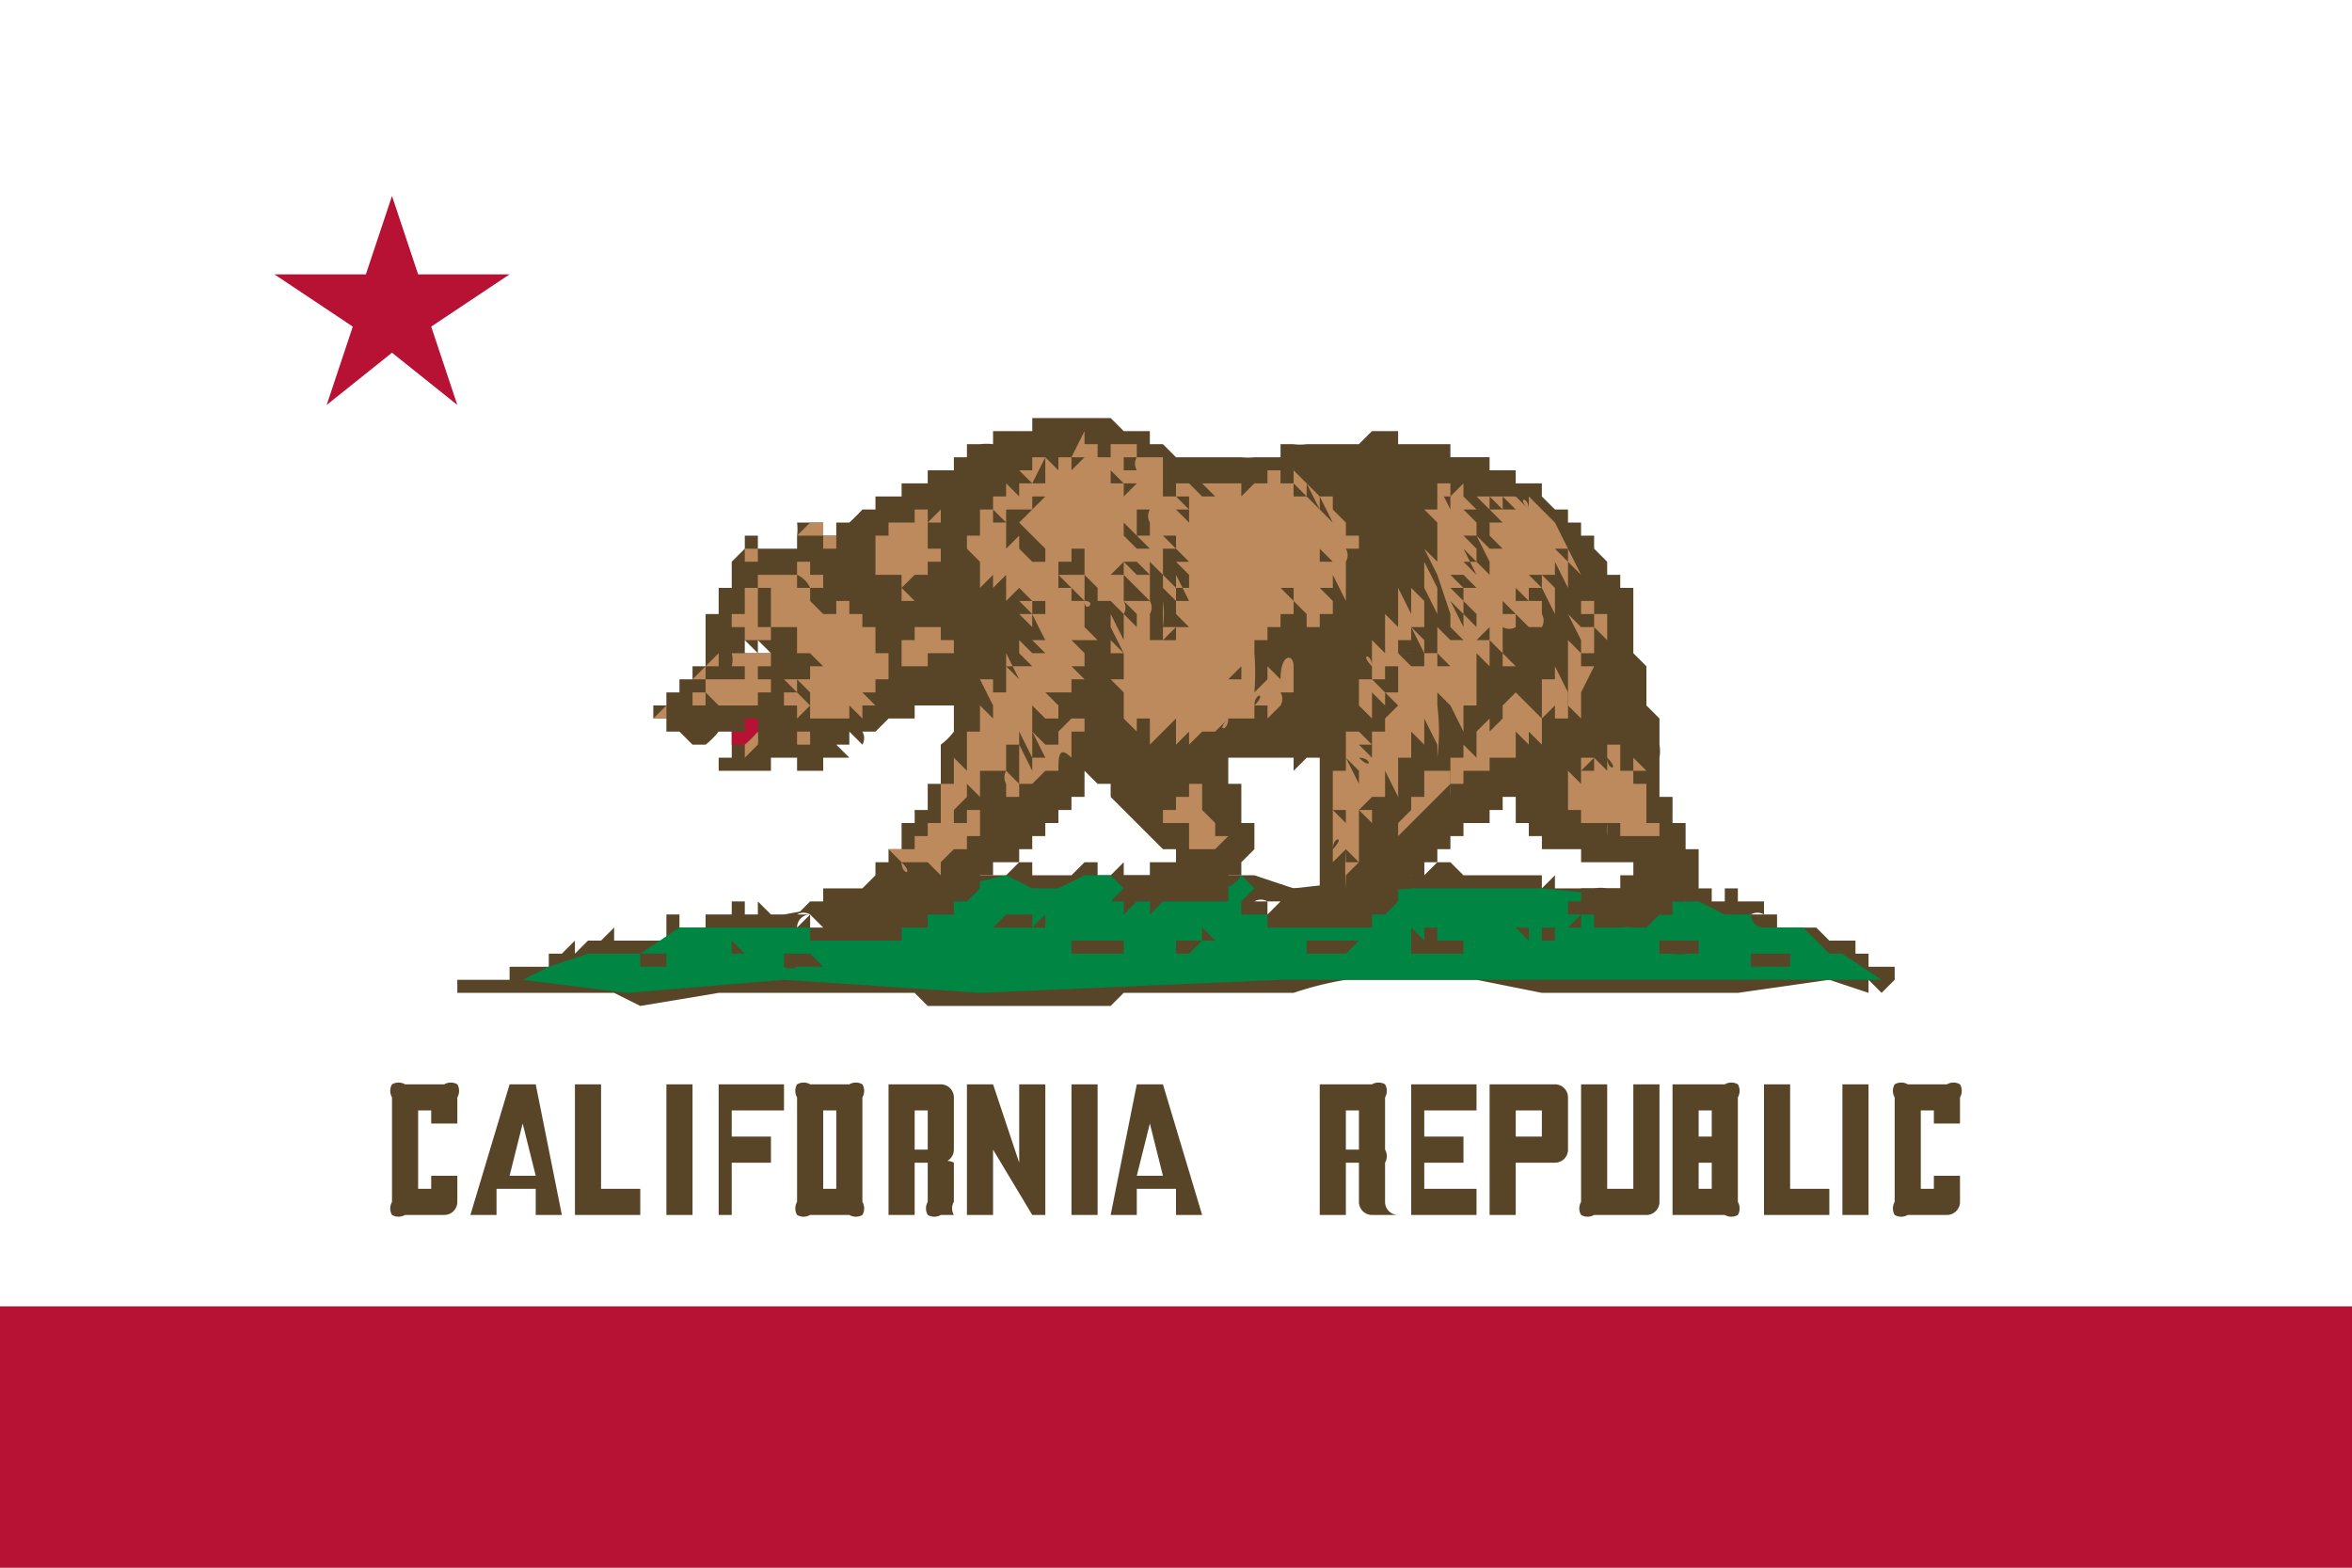 <svg width="180" height="120" fill="none" xmlns="http://www.w3.org/2000/svg"><rect width="100%" height="100%" fill="#333333" stroke="none"/><g clip-path="url(#a)"><path d="M180 0H0v120h180V0Z" fill="#fff"/><path d="M180 100H0v20h180v-20ZM30 15l2 6h7l-6 4 2 6-5-4-5 4 2-6-6-4h7l2-6Z" fill="#B71234"/><path d="M30 92v-8a1 1 0 0 1 0-1 1 1 0 0 1 1 0h3a1 1 0 0 1 1 0 1 1 0 0 1 0 1v2h-2v-1h-1v6h1v-1h2v2a1 1 0 0 1-1 1h-3a1 1 0 0 1-1 0 1 1 0 0 1 0-1ZM38 93h-2l3-10h2l2 10h-2v-2h-3v2Zm1-3h2l-1-4-1 4ZM46 91h3v2h-5V83h2v8ZM51 83h2v10h-2V83ZM56 93h-1V83h5v2h-4v2h3v2h-3v4ZM66 84v8a1 1 0 0 1 0 1 1 1 0 0 1-1 0h-3a1 1 0 0 1-1 0 1 1 0 0 1 0-1v-8a1 1 0 0 1 0-1 1 1 0 0 1 1 0h3a1 1 0 0 1 1 0 1 1 0 0 1 0 1Zm-3 7h1v-6h-1v6ZM70 93h-2V83h4a1 1 0 0 1 1 1v4a1 1 0 0 1-1 1 1 1 0 0 1 1 0v3a1 1 0 0 0 0 1h-1a1 1 0 0 1-1 0 1 1 0 0 1 0-1v-3h-1v4Zm0-5h1v-3h-1v3ZM78 89v-6h2v10h-1l-3-5v5h-2V83h2l2 6ZM82 83h2v10h-2V83ZM87 93h-2l2-10h2l3 10h-2v-2h-3v2Zm0-3h2l-1-4-1 4ZM103 93h-2V83h4a1 1 0 0 1 1 0 1 1 0 0 1 0 1v4a1 1 0 0 1 0 1v3a1 1 0 0 0 1 1h-2a1 1 0 0 1-1-1v-3h-1v4Zm0-5h1v-3h-1v3ZM108 93V83h5v2h-4v2h3v2h-3v2h4v2h-5ZM120 84v4a1 1 0 0 1-1 1h-3v4h-2V83h5a1 1 0 0 1 1 1Zm-4 3h2v-2h-2v2ZM123 83v8h2v-8h2v9a1 1 0 0 1-1 1h-4a1 1 0 0 1-1 0 1 1 0 0 1 0-1v-9h2ZM128 93V83h4a1 1 0 0 1 1 0 1 1 0 0 1 0 1v4h-1 1v4a1 1 0 0 1 0 1 1 1 0 0 1-1 0h-4Zm2-6h1v-2h-1v2Zm0 4h1v-2h-1v2ZM137 91h3v2h-5V83h2v8ZM141 83h2v10h-2V83ZM145 92v-8a1 1 0 0 1 0-1 1 1 0 0 1 1 0h3a1 1 0 0 1 1 0 1 1 0 0 1 0 1v2h-2v-1h-1v6h1v-1h2v2a1 1 0 0 1-1 1h-3a1 1 0 0 1-1 0 1 1 0 0 1 0-1ZM145 75v-1h-2v-1h-1v-1h-2l-1-1h-3v-1c0-1 0-1 0 0h-2a1 1 0 0 1 1 0v-1h-2v1-2h-1c0 1 0 0 0 0v1h-1v-1h-2s0 1 0 0v1l-5-1h-5v-1l-1 1v-1h-6v-1 1l-1-1v1-1h-1v1-1l-1 1v-1l-1 1-9 1-3-1H86v-1l-1 1h-1v-1h-1l-1 1h-3v-1h-1l-1 1h-4a59 59 0 0 1-2 1l-11 2h-1l-1-1v1h-1v-1h-1v1h-2v1h-2v-1h-1v2h-4v-1l-1 1v-1 1h-1l-1 1v-1l-1 1h-1v1h-3v1h-4v1h12l2 1 6-1h15l1 1h14l1-1h13a25 25 0 0 1 4-1h10l5 1h15l7-1 3 1v-1l1 1 1-1Z" fill="#584528"/><path d="M141 73h-1l-2-2h-3a1 1 0 0 1-1-1h-2l-2-1h-2l-10-1h-10l-11 1-2-2a2 2 0 0 1-2 1h-7l-1-1h-2l-2 1h-2l-2-1-13 3-4 1h-8l-3 2h-4l-3 1-2 1c-1 0-1 0 0 0l8 1 12-1 15 1 23-1h46l-3-2Z" fill="#008542"/><path d="M87 73h-1v-1h-3v1-1h-1v1h-1 6Zm-14 0h-1v-1 1h-1v-1 1h-2 1v1-1h3Zm7-2v-1l-1 1v-1h-2c0 1 0 1 0 0l-1 1h4ZM137 74v-1h-3v1h3Zm-74 0v-1 1l-1-1h-1v1-1c0 1 0 1 0 0h-1v1a1 1 0 0 0 1 0h2Zm-5-1h-1v-1 1l-1-1v1h-2 1-1 4Zm-7 0h-2v1h2v-1c0 1 0 0 0 0Zm44-1h-1c-1 0-1 0 0 0h-1v-1 1l-1-1v1h-1c-1 0-1 0 0 0h-1v1h1l1-1h1c0 1 0 1 0 0v1-1h1v1-1h1Zm36 1h-1v-1 1-1h-3v1c0-1 0 0 0 0h-1 2-1 1a3 3 0 0 0 1 0h2ZM119 72v-1h-2v-1 1h-2s0 1 0 0h1l1 1v-1c0 1 0 1 0 0h1v1h1Zm-7 0h-2v-1h-1v1l-1-1v1h-1 1-1v1-1h1v1c1 0 1 0 0 0h4v-1Zm-8 0h-4c0 1 0 0 0 0v1h-1 4l1-1Z" fill="#584528"/><path d="M130 68v-3h-1v-2h-1v-2h-1v-3a3 3 0 0 0 0-1v-2c-1 0-1 0 0 0l-1-1v-3l-1-1v-5h-1v-1h-1v-1l-1-1v-1h-1v-1h-1v-1h-1l-1-1v-1h-2v-1h-2v-1h-3v-1h-4v-1h-2l-1 1h-4a4 4 0 0 1-1 0h-1v1h-2a5 5 0 0 1-1 0h-5l-1-1h-1v-1h-2l-1-1h-6v1h-3v1a4 4 0 0 0-1 0h-1v1h-1v1c0-1 0 0 0 0h-2v1h-2v1h-2v1h-1a15 15 0 0 1-1 1h-1v1h-1v-1h-2a4 4 0 0 1 0 1v1h-3v-1h-1v1l-1 1v2h-1v2h-1v4h-1v1h-1v1h-1v1h-1v1h1v1-1 1h1l1 1h1a6 6 0 0 0 1-1h1s0-1 0 0v1h-1 1v1h-1v-1 1-1 2h4v-1h2v1h1s0-1 0 0v1-1h1v-1h1-1 2l-1-1h1v-1 1-1l1 1v-1h-1 1a1 1 0 0 1 0 1v-1h1l1-1h2v-1 1-1h3v2a5 5 0 0 1-1 1v3h-1v2h-1v1h-1v2h-1v1h-1v1l-1 1h-3v1h-1l-1 1h-1v1h2-1v1-1h2-1v1h7v-1h2v-1h2v-1 1-1h1l1-1v-1h1v-1h2v-1h1v-1h1v-1h1v-1h1v-1h1v-2l1 1h1v1l1 1 1 1 1 1 1 1h1v1h-2v1h-2v1l-1 1h1-1 1v1l1-1h1v1l1-1h5v-2h1v-1l1-1v-2h-1v-1c1 0 1 0 0 0v-2h-1v-2h5v1-1 1-1 1l1-1s-1 0 0 0v1-1 1-1h1v9-1 2a1 1 0 0 1-1 0h-4l-1 1v1-1 1h1-1 1v1-1h1v1-1 1h8v-1h1l1-1v-1h1v-1h1v-1h1v-1 1-1h1v-1h1v-1h2v-1h1v-1h1v2h1v1h1v1h3v1h4v1h-1v1h-1a3 3 0 0 0-1 0h-1s2-1 0 0v1h-1v1l1-1-1 1h1l-1 1h1v-1h1v1h2a4 4 0 0 1 1 0h1l1-1a4 4 0 0 0 1 0v-1h1l1-1Z" fill="#584528"/><path d="M58 49v1-1Zm1 1-1-1h1-1v1h1ZM58 50l-1-1h1-1v1h1Zm65 20h-2 2Zm-60 1h1-1Zm34-2-1 1 1-1Zm-35 2h1l-1-1v1Zm0-1a1 1 0 0 0-1 0h1ZM62 70a1 1 0 0 0-1 1l1-1Zm35-1a1 1 0 0 0-1 0h1Zm25 0-1 1 1-1Zm-1 0ZM97 69v1l1-1h-1ZM97 70h1-1Z" fill="#fff"/><path d="M58 55h-1v1h-1v1h1l1-1v-1Z" fill="#B71234"/><path d="M66 54h-1l1 1v-1Zm-5 1Zm1 1h-1 1-1v1h1v-1Zm-3-4h-1v-1h-1v1h-2v-1 1h-1v1h-1v1h1v-1l1 1h-1 2v1-1h2-1 1v-1h1v-1Zm2 4h-1v-1c1 0 1 0 0 0v1h1ZM59 49v1h-2c0 1 0 1 0 0h-1 1-1v-1 1a2 2 0 0 1 0 1h3c-1 0 0 0 0 0v-2Zm-8 5-1 1h1v-1Zm6-11h1v-1c-1 0-1 0 0 0h-1v1Zm15 5c-1 0-1 0 0 0h-2v1-1 1h-1v2h1c1 0 1 0 0 0h1v-1h1v1-2 1h1v-1h-1v-1Zm-10-7s0 1 0 0h1v1h1v-1s0 1 0 0h-1v-1h-1l-1 1h1Z" fill="#BD8A5E"/><path d="M51 55Zm2-3h1v-1h1v-1l-1 1-1 1Zm5 4a8 8 0 0 1-1 1v1l1-1s-1 0 0 0a5 5 0 0 0 0-1Zm4-6h-1 1Zm31 14v-1l-1-1v-2h-1v1-1h-1 1v1h-1v-1 2h-1v1h2v2-1 1h1c0 1 0 1 0 0h1v-1 1l1-1h-1Zm30-7Zm-34 5ZM127 64v-1h-1 1-1v-2h-1 1-1 1v-1h-1v-1h-1v-1h1v1h1l-1-1c1 0 1 0 0 0v-1 1h-1v-1h-1v1c1 1 0 1 0 0h-1 1v1h-1 1l-1-1v1-1 1c0 1 0 1 0 0h-1l1-1h-1v2c0 1 0 1 0 0l-1-1v3h1v1-1 1h2v-1 2a4 4 0 0 1 0-1h1v1h1v-1 1h2ZM68 52v-2h-1v-2h-1v-1h-1v-1h-1v1h-1l-1-1v1-2h2-1v-1h-1v-1h-1v-2 3h-1 1-1v-1 1h-1v-1 1h-1v1h-1v1-1 2h-1v1h2v-3h1v2h-1 1v1h-1 1-2v1h2v-1h2v1h-1 1v1h2-1l1 1h-1c0 1 0 0 0 0v1h-1l1 1h-1v-1h-1l1 1h1v1l-1-1s0 1 0 0h-2 1v1h1v1l1-1v1h-1 1v2-1h1-1v-1h1v1c1 0 1 0 0 0v-1h1v1-1h1v1-2h2l-1-1h1v-1h-1 1v2-2h1Zm-7-8a2 2 0 0 1 1 1h-1v-1Zm1 10h-1 1Zm6-9v-1h1v2-1 1h1l-1-1 1-1v1-1c0 1 0 0 0 0h1v-1h1v-1h-1v-1c0 1 0 1 0 0v-1h1v-2 1l-1 1v-1h-1v1c0-1 0-1 0 0h-1v1-1h-1v-1 3-1h-1v1-1 3h-1 2v2-1 1-1ZM61 51Zm50 3v-2 2l1 2v-3 1c0 1 0 1 0 0v-3 3h1v-4s0 1 0 0v1-1 2-2l1 1v-2c0 1 0 1 0 0v-1 1l1 1v-2 3h1l-1-1v-2a1 1 0 0 0 1 0v-1l1 1v-3c0 1 0 1 0 0v3h1a1 1 0 0 0 0-1h-1 1v-1h-1v-2 1h1l-1-1h1v1l1 2v-2l-1-1h1v1-2l1 2v-1l-1-1v-1 1l1 1v-1l-1-1h1v-1 2l1 1-1-2-1-2v1-1l-1-1c0 1 0 1 0 0l-1-1v1c0-1-1-1 0 0l-1-1v1h1-1v-1h-1l1 1h-1v-1h-1l1 1v1-1 2-2h-1v-1h-1l1 1 1 1h-1v-1 2h1l-1-1v1l1 1h-1c0-1 0-1 0 0v1l1 1-1-1v-1l-1-1s-1 0 0 0l1 2v1l-1-1v1-2l-1-1h1-1 1v-2 1l-1-1h1l-1-1v-1 1-1l-1 1h1v1-1h-1v-1 1s0 1 0 0v-1h-1v1h1v1l-1-2h-1 1v2h1-1v1-1h-1c0-1 0 0 0 0l1 1v4-1l-1-1 1 2v-1 2-1l1 2v2-1c0 1 0 0 0 0v1l1 1h-1v-1c1 0 0 0 0 0v1l-1-1 1 1-1-1v2-1 1l-1-1v-2 2l1 1v1-1h-1v1-1 1c0 1 0 1 0 0-1 0-1 0 0 0v1-1h-1l1 1-1-1v-1h-1v-2 1h1v1-2l1 2v-1l-1-1h1s0 1 0 0v-2 2-3l1 2v1-2 1-2l-1-2v2-1 1s0-1 0 0v1l-1-1v-1 3-2 2l-1-2v2l1 1-1-2v2l-1-1v2s0-1 0 0v1-2 3-1l-1-1v1l1 1-1-1v-1 2a25 25 0 0 0 0 1v-1c0-1-1-1 0 0v1h-1v1-1c0 1 0 1 0 0v-1 4-1c0-1 0-1 0 0l1 1v-3 1l1 1v1-2l-1-1h1v1l1 1-1 1v-1 2-1 1l-1-1v-1 1l1 1h-1v1-1 1l-1-1v1h1v1l-1-1v1c1 0 1 1 0 0v1-1 1-3h-1v2l1 1v1l-1-2v-1 3-1h-1v1c0-1 0-1 0 0v1h-1 1c0-1 0 0 0 0v3-1 3-1c0-1 1-1 0 0v1l1-1c0-1 0-1 0 0v1-1a22 22 0 0 0 0 3v-1 1-1l1-1h-1v-1l1 1v-5 2-1l1 1v-1 1-1h-1l1-1v2-2 1-2 1h1v-1l-1-1 1 1v2-1 3-1 1-2l1 1-1-1v-3c0-1 0-1 0 0l1 2v3c0 1 0 0 0 0v-4 1-2c0-1 0-1 0 0v-1h1v1-1c0 1 0 1 0 0v-1 1c0 1 0 1 0 0v-2l1 1v-1 1-2l1 2v1a16 16 0 0 0 0-4v2-3l1 1v1-1Zm6-8h-1v-1l1 1Zm-1-2v-1 1c1 0 0 0 0 0Zm0 1v-1 1Zm0-2h1v2-1c0 1 0 0 0 0a1 1 0 0 0 0-1h-1Zm0-4v1-1Zm0 7c0 1 0 0 0 0Zm-1-5Zm0 7v-1 1Zm0-2Zm0 2v-1 1Zm0-2 1 1h-1v-1Zm0-1v-1 1Zm0-3v1-1Zm0 2Zm-1 3v1-1Zm0 1v-1 1Zm0-3v1-1Zm-2-5h1-1Zm0 12s0-1 0 0Zm0-2v-1 1Zm1-2c0 1 0 1 0 0l-1-1v-1l1 1v1Zm-1-4 1 1h-1v-1Zm1 1v-1l-1-1v-1l1 2v1Zm0 3v-1 1Zm1 0v1h-1l1-1Zm-1-2Zm-1-4 1 1v1-1h-1v-1Zm0 0v1-1Zm0 5v-1 1Zm-1-4 1 1-1-1Zm0 0v1h1a28 28 0 0 0 0 1l-1-1v-1Zm1 3-1-1h1v1Zm-2-3s1 0 0 0Zm1 3v-1l-1-1 1 3v-1Zm0 0v-2c0 1 0 0 0 0-1 0-1 0 0 0v2Zm0 0 1 1v1l-1-2Zm-9 16v1-1Zm0 0Zm1 1-1-1h1v1Zm0-2v1-1Zm0 1v-1 1Zm0 1v1-2 1Zm0 1Zm1-3v-1 1Zm1 0v-1 1Zm1-1v-1 1Zm1-11v1-1Zm0 0Zm0 4v-1c0-1 0-1 0 0v2-1h-1v1-2 1-3 1h1v1-2 3c1 0 0 0 0 0Zm0 4h1-1Zm1 0Zm1-4-1-1v1-1 1-2l-1-1h1v2l1 1Zm1 1v-1 1Zm0-3v-1l1 1h-1Zm1 2v-1 1Zm0-3v-1 1Zm-10-2v-1h1c0-1 0-1 0 0v-1l-1-1h1c0 1 0 0 0 0v-1l1 2s0 1 0 0v-1c1 0 0 0 0 0v-2 1-1a1 1 0 0 0 0-1c1 0 1 0 0 0v-1 1h1v1-2h-1v-1l-1-1v1l1 1-1-1v-2h-1l1 2v1-1c-1 0-1 0 0 0l-1-1-1-2 1 1v1l-1-1v-1l-1-1v1l1 1h-1v-1 1-1h-1v-1 1-1h-1v1c0-1 0-1 0 0h-1v-1 1c0 1 0 0 0 0h-1 1l-1 1v-2 1h-1v1-1 1-1h-1v-1 2-1h-1l1 1h-1c-1 0-1 0 0 0l-1-1c-1 0-1 0 0 0 0 0 0 1 0 0-1 0-1 0 0 0h-1s0 1 0 0v2-1h-1v-1 1-3h-1v1-1s1 0 0 0h-1a1 1 0 0 0 0 1h-1v-1c1 0 1 0 0 0h1v-1h-1s-1 0 0 0h-1v1h-1c0-1 0-1 0 0v-1h-1v1-1 1-2l-1 2c0-1 0-1 0 0h-1v-1h1-1v2l-1-1v2h-1l1-2v-1 1c-1 0-1 0 0 0h-1v1s0 1 0 0h-1l1 1h-1v1l-1-1v2-2 2-1h-1v1-2 3-1h-1c0 1 0 1 0 0v1s0 1 0 0c-1 0 0 0 0 0v1h-1v-1 2l1 1v1s0 1 0 0v1l1-1v2-2 2-1l1-1v2c0-1 0-1 0 0v-1 1l1-1v1l1 1a61 61 0 0 0 1 2l-1-1v-1h-1l1 1 1 1h-1l1 1h-1v-1 2-1l-1-1v1l1 1h-1c0-1 0-1 0 0h-1v-1l-1-1 1 1 1 2-1-1v2h-1v1-2h-1l1 2h-1v-1 2h1-1v1-1 2-1h-1v1-1 3l-1-1v-1 2c0-1 0-1 0 0v1-1 1h-1v4-1h-1c0-1 0-1 0 0v1h-1c0-1 0-1 0 0v1h-1c0 1 0 1 0 0h-1l1 1c0 1 1 1 0 0h1v-1 1c0 1 0 1 0 0h1v1-1s0-1 0 0v-1 1l1 1v-1 1c0 1 0 0 0 0v-1c0-1 0-1 0 0 0 0 1 0 0 0l1-1c0 1 0 1 0 0v1-1h1v-1c0-1 0-1 0 0h1c0 1 0 0 0 0v-1 1-2 1-1h-1v1c1 0 1 0 0 0v1-1h-1v1-1c0-1 0-1 0 0v-2 1c0 1 0 0 0 0l1-1v2-3l1 1v-2 1-1h1c0 1 0 1 0 0s0-1 0 0h1-1 1v-1c0 1 0 1 0 0v-1 1c0-1 0 0 0 0v-1h1v-1l1 2v1c0-1 0 0 0 0 0 1 0 1 0 0l-1-2v3l-1-1a1 1 0 0 0 0 1c1 0 1 0 0 0v2c0-1 0-1 0 0v-1h1v1-2 1-1h1v1s0 1 0 0v-1 1-1l1-1v1-1c0 1 0 0 0 0h1v1-2 1c0-1 0-2 1-1v-1c0 1 0 0 0 0v-1h1v-2 1h-1l-1 1c1 0 1 0 0 0 0 0 0 1 0 0v1h-1v1l-1-2 1 1v2-1h-1v-3 1-2l1 1v1-1a26 26 0 0 1 0-1c-1 0-1 0 0 0 0 1 0 1 0 0v1h1c0-1 0-1 0 0v-1l-1-1h1v1-1h1v1-2c0 1 0 1 0 0v-1 1h1l-1-1v-1 1h1v-1 1-1l-1-1h1v-1 1h1l-1-1v-1l1 1-1-1c1 0 1 0 0 0v-1c0 1 1 0 0 0v-1l1 1v-1 1h1v-1c-1 0 0 0 0 0v1l1 1a1 1 0 0 0 0-1h-1 1v-1l-1-1 1 1v1-2h-1l1-1v1l1 1v-1l-1-1h1c0-1 0-1 0 0l1 1h-1v1l1 1v-1s-1 0 0 0v-1 1-1c1 0 1 0 0 0v-1l1 1v1l1 1v-1l-1-1v-1 1-2h1v1l1 1s0 1 0 0v1h1-2v-2 1l1 2h-1l1 1-1-1v1c0-1 0-1 0 0v1s-1 0 0 0h-1v-2a7 7 0 0 1 0 2v1h-1c0-1 0-1 0 0v-2 1-1 1-1s0-1 0 0a1 1 0 0 0 0-1h-1v2-2h-1l1 1v2-1l-1-1v2l-1-2v1l1 2-1-1v1h1v1h-1 1v1s-1 0 0 0h-1l1 1v3-1c1 0 1 0 0 0l1 1v-2 2c0 1 0 0 0 0v-1h1v1-1 2l1-1v-1 1c0 1 0 0 0 0v-1 1l1-1v2-2 2l1-1v-1 2c0-1 0-1 0 0v-1c0-1 0-1 0 0v1l1-1v-1 1h1v-1 2-1l1-1c-1 1 0 1 0 0v1-1h1v-1 1-1 1h1v-1c0-1 1-1 0 0h1v1-1 1l1-1v-1 1a1 1 0 0 0 0-1h1v1-1s0-1 0 0v-2c0-1-1-1-1 1 0 1 0 1 0 0s0-1 0 0l-1-1c1 0 0 0 0 0v1c0 1 0 1 0 0v-1 1l-1 1a19 19 0 0 0 0-3v-1h1v1-1c0-1 0-1 0 0s0 1 0 0v-1h1v-1c-1-1-1-1 0 0v2-3 1s1 0 0 0h1v1-2l1 1v1-1 2-1h1v-2 3-1Zm2-4v1-1Zm-1-2h1v1-1h-1Zm0 0v1-1Zm0-1v1-1Zm-27 2v-2 2Zm0-1v-1 1Zm0-2Zm1 1c0 1 0 0 0 0v-1 1Zm-5 23Zm1-1Zm1-1-1-1 1 1Zm3-7-1-1h1v1Zm3 0v-1 1Zm5-19Zm0-1c0 1 0 1 0 0Zm-1 0h1-1Zm0 1Zm0-1Zm0 1v1-1Zm-1-1h1l-1 1v-1Zm0 1v1-1Zm0 0v-1 1c0 1 0 1 0 0Zm0 6v-1 1Zm0-5Zm-1-1v1-1Zm0-1v2-2Zm0 10Zm-1-8v1-1Zm0 5v1-1Zm0-5v-1 1Zm0 6c0 1 0 1 0 0Zm0 3v-1 1Zm0-4v-1 1Zm0-2c0 1 0 1 0 0-1 0-1 0 0 0Zm-1-2h1l-1 1v-1Zm0-1Zm0 3v-1 1c0 1 0 0 0 0Zm-1-2h1-1Zm0 0v1-1Zm-1 3h-1 1Zm0 0v-1h-1v-1l1 1a1 1 0 0 0 0 1Zm1 2v-1 1Zm0 3v-1l1 1h-1Zm1-3h-1 1l-1-1v-1l-1 1v-3 1-1h1v1-1 1-1h1v-1 1l-1 1 1 1v1-1c0-1 0-1 0 0l1 1v1h-1v1-3 2Zm0 3v-1 1Zm1 1s-1 0 0 0h-1v-1h1v1Zm0-1v1-1Zm0 2v-1 1Zm0-3 1 1-1-1Zm1 8Zm0 0v-1 1Zm0-1v-1 1Zm0-7v-1l1 1h-1Zm1-1s0 1 0 0h-1v-1 1-2 1h1v-1h-1 1v2c0-1 0-1 0 0Zm0 2v-2 1l1 1h-1Zm1 1Zm0-3h-1v-2h1v1h-1 1v1Zm0-1v1-1Zm1 2v1l-1-1v-1l1 1Zm0-9v-1 1Zm0 1v-1 1Zm1-2Zm3 1h1-1Zm0 0h-1 1Zm-1 0h1-1Zm0 0c0 1 0 1 0 0Zm0 3h1a1 1 0 0 0 0 1v1h-1v-1h-1 1v-1Zm-1 0h1-1Zm1-1h-1 1Zm-1-2v1-1Zm-1 0v-2 1h1a1 1 0 0 0-1 0v1Zm0 1v-1l1 1h-1Zm1-2v1-1Zm0 2h1l-1 1v-1Zm0 5Zm2 1-1-1 1 1Zm0-1h-1s-1 0 0 0l-1-1c1 0 1 0 0 0 1 0 1 0 0 0v-1l1 1 1 1c0 1 0 1 0 0Zm0 0v-1 1Zm0-5Zm0 1h1-1Zm1 4v-1 1Zm2-5v1c0 1 0 0 0 0v-1Zm-1 3Zm0 0h-1 1Zm-1 0Zm0-1Zm0 2v-1 1Zm1 1-1-1h1c-1 0-1 0 0 0v1Zm1 1h-1v-1l1 1Zm0-3-1-1h1v1Zm0 1v1-1Zm0 1s-1 0 0 0Zm0 1Zm0-4-1-1h1v1Zm-2 11v-1 1Zm0 0v-1 1Zm1-1h-1l1-1v1Zm0 1Zm0-1v-1 1Zm0-1v-1l1 1h-1Zm1-1v-1 1s0 1 0 0Zm0-1v-1 1c0 1 0 0 0 0Zm1 10v-1 1Zm2-7h-1 1Zm0 2Zm1-14v1-1Zm0 15h-1l1-1v1Zm0 1v-1 1Zm0-1c0 1 0 1 0 0v-2 2Zm1-2v3-4 1Zm1-1v-1 1Zm0-11Zm2 8-1-1h1v1Zm0 0v-1 1Zm1 1v-1 1Zm1-6Zm1 2h-1v-1l1 1Zm0-1h-1 1Zm-1-2v1-1Zm0 7v-1 1Z" fill="#BD8A5E"/><path d="M111 59h-1v1-2 2-1h-1v2-1s0-1 0 0v1-1 1h-1v1l-1 1v1l1-1v-1 2-1c0-1 0-1 0 0v1-1l1-1v-1 1l1-1v-1 1s0 1 0 0l1-1v-1Zm-2-10s0 1 0 0ZM120 53v-1 3-3 2l1 1v-4 2l1-2h-1s0-1 0 0v-1h1v2-2 1-3l1 1v2-3 2-2c0-1 0 0 0 0v-1h-1v1c0-1 0 0 0 0v1-3h-1v1h1v1h-1v3-3l-1-1 1 2v3-2l-1-1v-1 3-1 5c0 1 0 1 0 0v-2Zm2-4Zm-1 0v1-1Zm0 3v1-1Zm0 1Z" fill="#BD8A5E"/><path d="m120 53-1-2v-1 1-1 3-1c0-1 0-1 0 0h-1v-1 3-2 3l-1-1v-1 2-2 1l-1-1v2-1c0-1 0-1 0 0v2-3l-1 1c0 1 0 1 0 0v-1 2c0-1 0 0 0 0l-1 1v-2 3-2l-1 1c1 0 1 0 0 0v1-1 1-1 2l-1-1v-1 2-1 1h-1v1-1 3c0 1 0 1 0 0a7 7 0 0 1 0-1h1v1-2c0-1 0-1 0 0s0 1 0 0c0 0 1 0 0 0h1v-1 1h1v-2 2-2 1h1c0-1 0-1 0 0s0 1 0 0h1v-2 3-3l1 1v-1 3-4 1l1 1c0-1 0-1 0 0v-2l1-1v2-2 1h1v-2Zm-6 3Zm1 0v1-1Zm0 1c0 1 0 0 0 0Zm3-1v-1 1Zm0 0Zm1 0v-2 2Z" fill="#BD8A5E"/></g><defs><clipPath id="a"><path fill="#fff" d="M0 0h180v120H0z"/></clipPath></defs></svg>